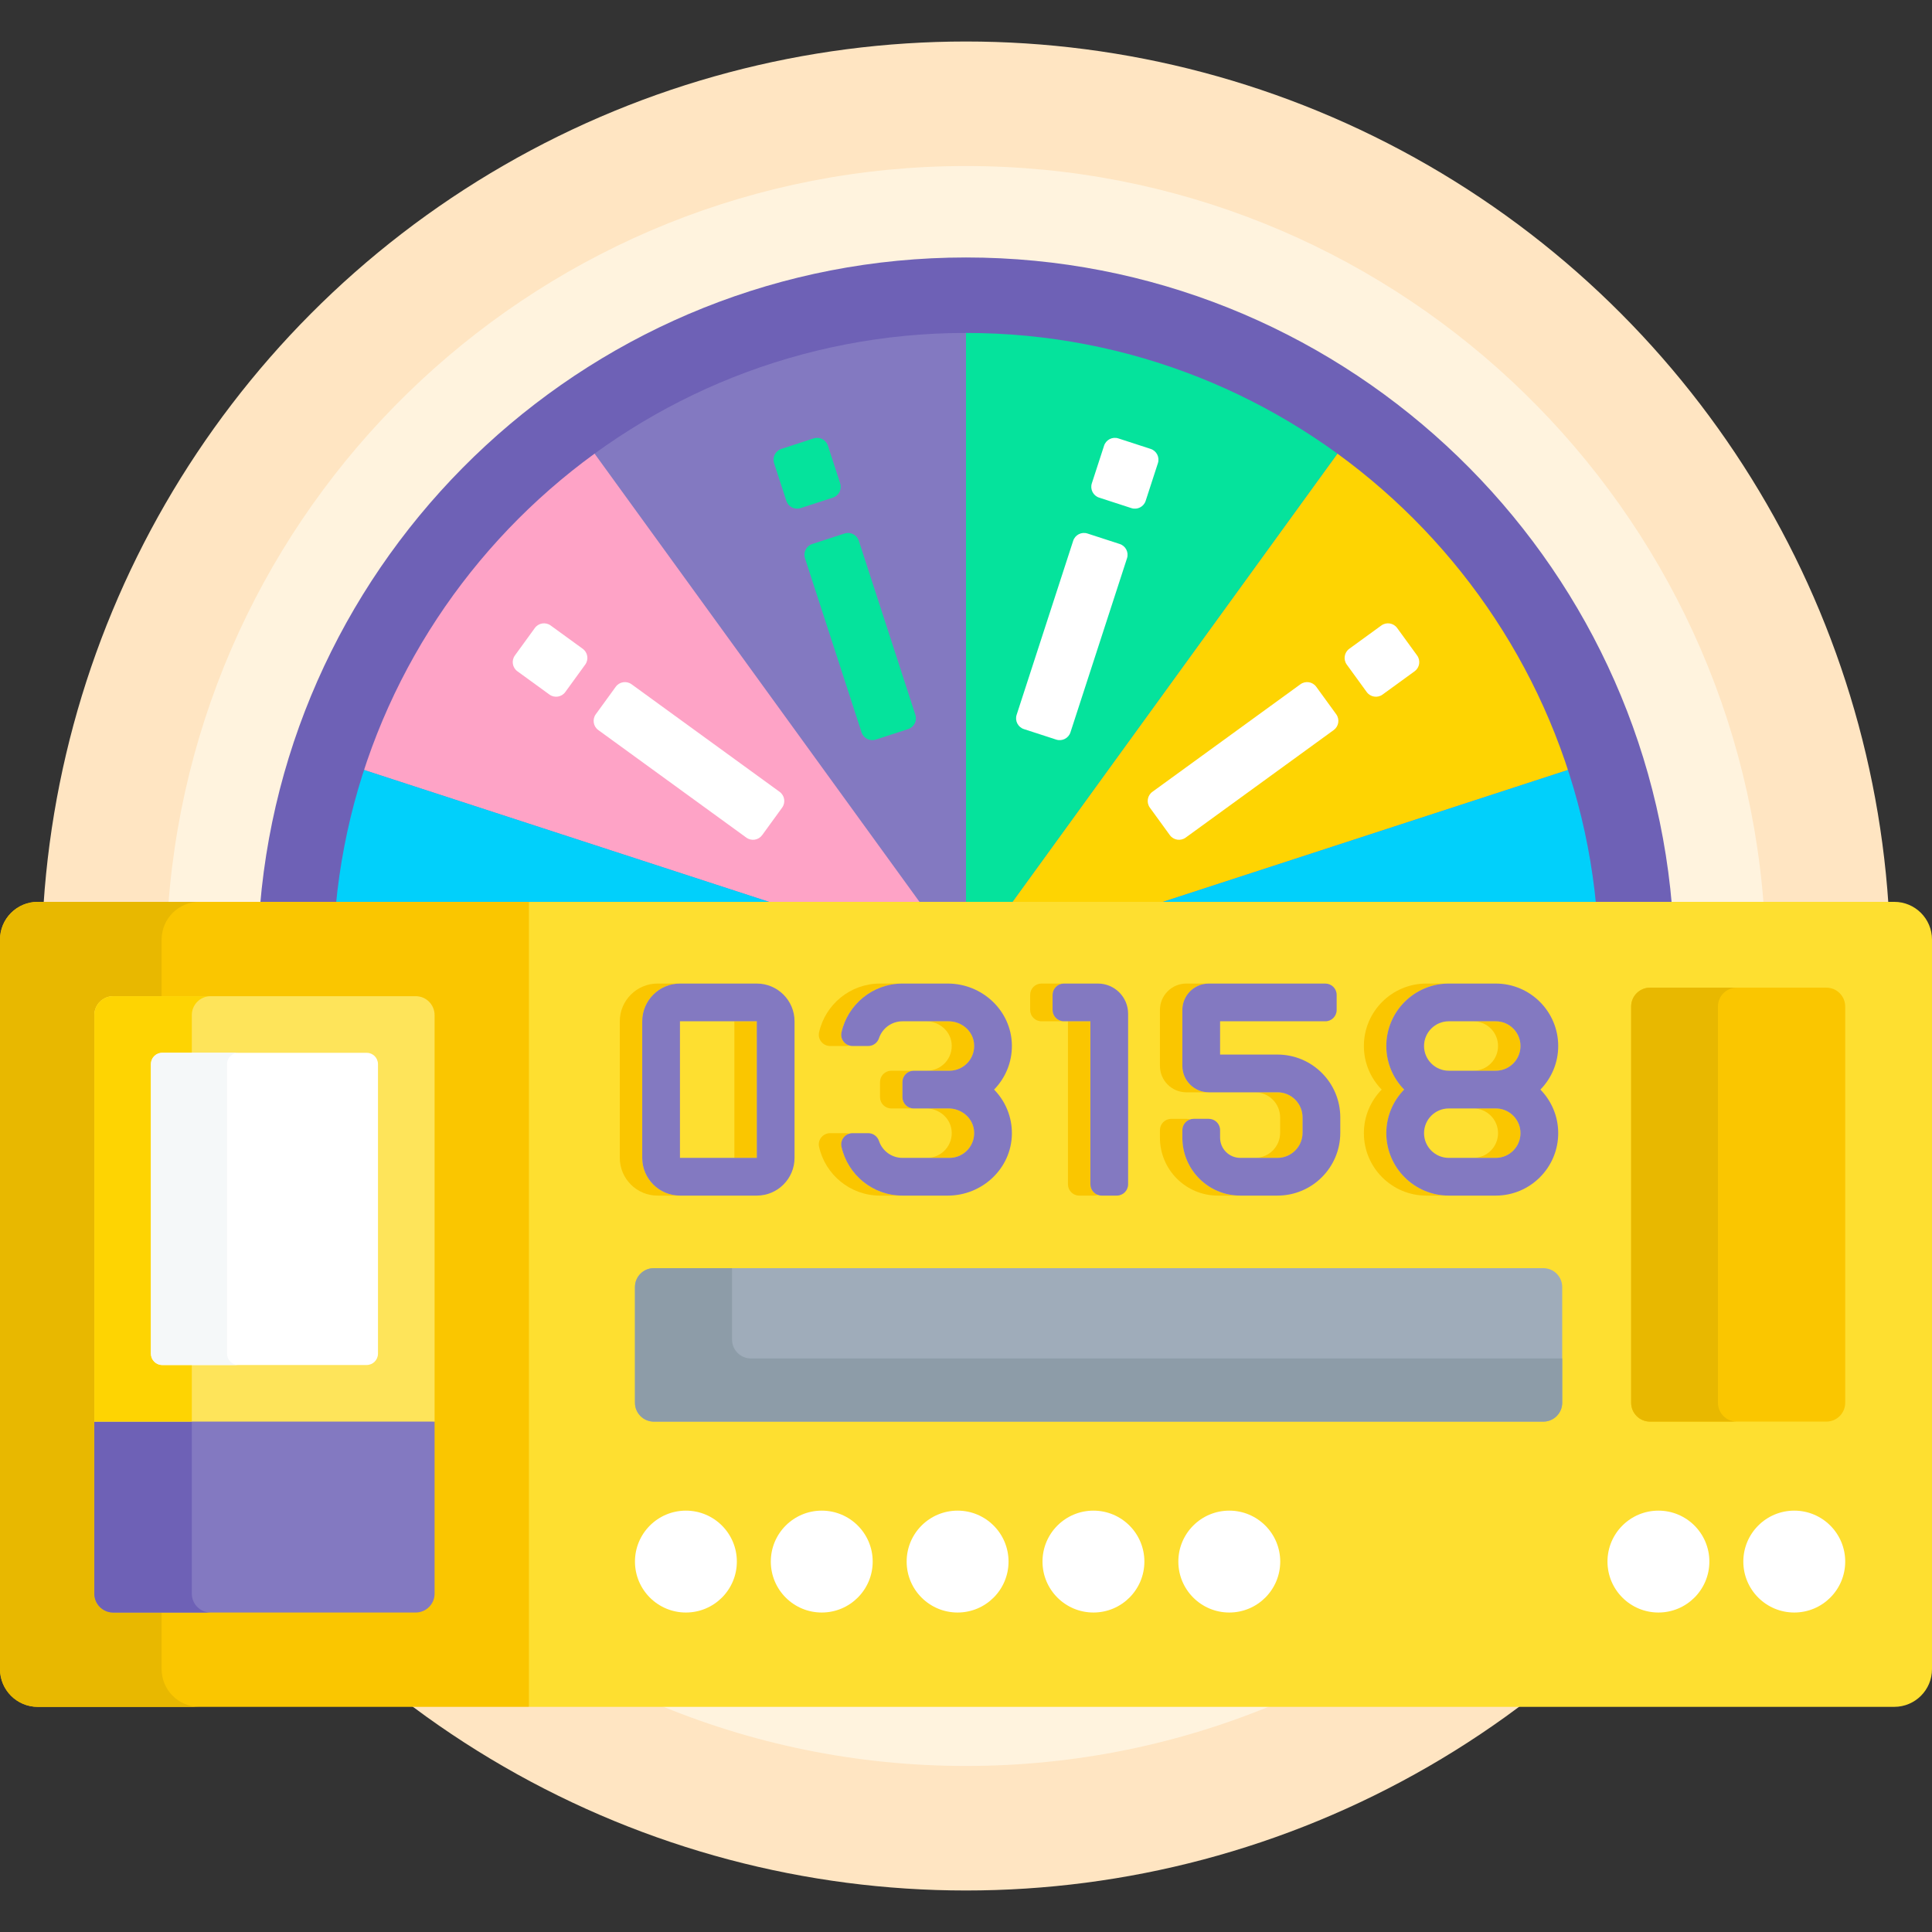 <svg id="Capa_1" enable-background="new 0 0 512 512" height="512" viewBox="0 0 512 512" width="512" xmlns="http://www.w3.org/2000/svg"><rect x="0" y="0" width="512" height="512" fill="#333333" stroke="none"/><g><g><g><circle cx="256" cy="256" fill="#ffe5c2" r="245"/></g><g fill="#fff3de"><path d="m467.402 240c-8.18-109.61-99.701-196-211.402-196s-203.222 86.39-211.402 196z"/><path d="m173.466 451.334c25.367 10.731 53.258 16.666 82.534 16.666s57.167-5.935 82.534-16.666z"/></g><g><path d="m423.907 238.899c-4.179-41.332-23.514-79.591-54.445-107.73-31.144-28.333-71.439-43.937-113.462-43.937s-82.318 15.604-113.462 43.937c-30.932 28.14-50.267 66.398-54.445 107.73l-.112 1.101h336.037z" fill="#8379c1"/><g><path d="m142.538 131.169c-21.922 19.943-38.01 44.972-47.015 72.571l111.345 36.26h37.533l-87.414-120.587c-5 3.635-9.827 7.552-14.449 11.756z" fill="#fea3c6"/><path d="m305.132 240 111.345-36.26c-9.005-27.6-25.093-52.628-47.015-72.571-4.622-4.204-9.449-8.121-14.449-11.756l-87.415 120.587z" fill="#fed402"/><path d="m424.019 240-.111-1.101c-1.217-12.04-3.729-23.815-7.431-35.159l-111.345 36.26z" fill="#01d0fb"/><path d="m87.981 240h118.887l-111.345-36.26c-3.701 11.344-6.213 23.12-7.431 35.159z" fill="#01d0fb"/><path d="m256 87.232v152.768h11.598l87.414-120.587c-28.695-20.857-63.225-32.181-99.012-32.181z" fill="#05e39c"/></g><path d="m88.999 240c8.083-85.03 79.89-151.768 167.001-151.768s158.918 66.738 167.001 151.768h20.078c-8.147-96.073-88.933-171.768-187.079-171.768s-178.932 75.695-187.079 171.768z" fill="#6e61b6"/><g><g><path d="m362.199 183.404-5.29-7.281c-.974-1.34-.677-3.217.664-4.19l8.495-6.172c1.34-.974 3.216-.677 4.19.664l5.29 7.281c.974 1.34.677 3.217-.664 4.19l-8.495 6.172c-1.34.974-3.217.676-4.19-.664z" fill="#fff"/></g><g><path d="m310.018 221.316-5.29-7.281c-.974-1.34-.677-3.217.664-4.19l39.237-28.507c1.34-.974 3.217-.677 4.19.664l5.29 7.281c.974 1.34.677 3.217-.664 4.19l-39.237 28.507c-1.34.974-3.216.677-4.19-.664z" fill="#fff"/></g></g><g><g><path d="m299.833 134.656-8.559-2.782c-1.576-.512-2.438-2.205-1.926-3.78l3.245-9.986c.512-1.576 2.205-2.438 3.78-1.926l8.559 2.782c1.576.512 2.438 2.205 1.926 3.78l-3.245 9.986c-.511 1.576-2.204 2.438-3.78 1.926z" fill="#fff"/></g><g><path d="m279.903 195.998-8.559-2.781c-1.576-.512-2.438-2.204-1.926-3.78l14.987-46.126c.512-1.576 2.204-2.438 3.78-1.926l8.559 2.781c1.576.512 2.438 2.204 1.926 3.78l-14.987 46.126c-.512 1.575-2.205 2.438-3.78 1.926z" fill="#fff"/></g></g><g><g><path d="m208.386 132.73-3.245-9.986c-.512-1.576.35-3.268 1.926-3.78l8.559-2.782c1.576-.512 3.268.35 3.78 1.926l3.245 9.986c.512 1.576-.35 3.268-1.926 3.78l-8.559 2.782c-1.575.512-3.268-.35-3.78-1.926z" fill="#05e39c"/></g><g><path d="m228.317 194.072-14.987-46.126c-.512-1.576.35-3.268 1.926-3.78l8.559-2.781c1.576-.512 3.268.35 3.78 1.926l14.987 46.126c.512 1.576-.35 3.268-1.926 3.78l-8.559 2.781c-1.575.512-3.268-.351-3.78-1.926z" fill="#05e39c"/></g></g><g><g><path d="m145.611 184.068-8.495-6.172c-1.34-.974-1.638-2.85-.664-4.19l5.29-7.281c.974-1.34 2.85-1.638 4.19-.664l8.495 6.172c1.34.974 1.638 2.85.664 4.19l-5.29 7.281c-.973 1.34-2.85 1.638-4.19.664z" fill="#fff"/></g><g><path d="m197.792 221.98-39.237-28.507c-1.34-.974-1.638-2.85-.664-4.19l5.29-7.281c.974-1.34 2.85-1.638 4.19-.664l39.237 28.507c1.34.974 1.638 2.85.664 4.19l-5.29 7.281c-.974 1.341-2.85 1.638-4.19.664z" fill="#fff"/></g></g></g></g><g><g><path d="m140.168 239-1 3.025v207.17l1 3.139h361.832c5.523 0 10-4.477 10-10v-193.334c0-5.523-4.477-10-10-10z" fill="#fedf30"/></g><g fill="#fac600"><g><path d="m397 277.202c0 3.611-2.938 6.549-6.549 6.549h5.942c3.611 0 6.549-2.938 6.549-6.549 0-3.61-2.938-6.548-6.549-6.548h-5.942c3.611 0 6.549 2.938 6.549 6.548z"/><path d="m367.385 300.3c0-4.491 1.804-8.564 4.719-11.549-2.914-2.985-4.719-7.058-4.719-11.549 0-9.125 7.424-16.548 16.549-16.548h-5.942c-9.125 0-16.549 7.423-16.549 16.548 0 4.491 1.804 8.564 4.719 11.549-2.914 2.985-4.719 7.058-4.719 11.549 0 9.125 7.424 16.549 16.549 16.549h5.942c-9.125 0-16.549-7.424-16.549-16.549z"/><path d="m390.451 306.849h5.942c3.611 0 6.549-2.938 6.549-6.549s-2.938-6.549-6.549-6.549h-5.942c3.611 0 6.549 2.938 6.549 6.549s-2.938 6.549-6.549 6.549z"/></g><g><path d="m252.165 276.341c.512 3.993-2.599 7.41-6.494 7.41h5.942c3.895 0 7.005-3.416 6.494-7.41-.423-3.301-3.392-5.687-6.72-5.687h-5.942c3.328 0 6.297 2.387 6.72 5.687z"/><path d="m242.154 283.751h-5.942c-1.657 0-3 1.343-3 3v4c0 1.657 1.343 3 3 3h5.942c-1.657 0-3-1.343-3-3v-4c0-1.657 1.343-3 3-3z"/><path d="m220.001 277.202h4.151c.317 0 .624-.052.914-.146-1.439-.44-2.412-1.906-2.065-3.458 1.65-7.398 8.266-12.944 16.154-12.944h-5.942c-7.887 0-14.504 5.546-16.154 12.944-.414 1.853 1.043 3.604 2.942 3.604z"/><path d="m223.001 303.904c-.346-1.552.627-3.018 2.065-3.458-.29-.094-.596-.146-.914-.146h-4.151c-1.899 0-3.356 1.751-2.943 3.604 1.65 7.398 8.266 12.945 16.154 12.945h5.942c-7.887 0-14.504-5.547-16.153-12.945z"/><path d="m245.672 306.849h5.942c3.895 0 7.006-3.417 6.493-7.41-.423-3.301-3.393-5.688-6.721-5.688h-5.942c3.328 0 6.298 2.386 6.721 5.688.512 3.993-2.598 7.41-6.493 7.41z"/></g><g><path d="m332.597 306.849h5.942c3.673 0 6.65-2.978 6.65-6.65v-4.077c0-3.673-2.978-6.65-6.65-6.65h-5.942c3.673 0 6.65 2.978 6.65 6.65v4.077c0 3.672-2.977 6.65-6.65 6.65z"/><path d="m313.336 301.503v-2c0-1.315.851-2.42 2.029-2.825-.306-.105-.629-.175-.971-.175h-4c-1.657 0-3 1.343-3 3v2c0 8.475 6.87 15.346 15.346 15.346h5.942c-8.476 0-15.346-6.871-15.346-15.346z"/><path d="m314.394 289.471h5.942c-3.866 0-7-3.134-7-7v-14.816c0-3.866 3.134-7 7-7h-5.942c-3.866 0-7 3.134-7 7v14.816c0 3.866 3.134 7 7 7z"/></g><g><path d="m194.622 270.653h5.942v36.195h-5.942z"/><path d="m170.195 306.849v-36.195c0-5.514 4.486-10 10-10h-5.942c-5.514 0-10 4.486-10 10v36.195c0 5.514 4.486 10 10 10h5.942c-5.513 0-10-4.487-10-10z"/></g><g><path d="m278.944 267.653v-4c0-1.657 1.343-3 3-3h-5.942c-1.657 0-3 1.343-3 3v4c0 1.657 1.343 3 3 3h5.942c-1.657 0-3-1.343-3-3z"/><path d="m288.962 313.849v-43.195h-5.942v43.195c0 1.657 1.343 3 3 3h4c.342 0 .665-.069.971-.175-1.178-.405-2.029-1.51-2.029-2.825z"/></g></g><g><path d="m140.168 452.334h-130.168c-5.523 0-10-4.477-10-10v-193.334c0-5.523 4.477-10 10-10h130.168z" fill="#fac600"/></g><path d="m42.832 442.334v-15h-12.832c-2.761 0-5-2.239-5-5v-153.334c0-2.761 2.239-5 5-5h12.832v-15c0-5.523 4.477-10 10-10h-42.832c-5.523 0-10 4.477-10 10v193.334c0 5.523 4.477 10 10 10h42.832c-5.523 0-10-4.477-10-10z" fill="#e8b800"/><path d="m110.115 375.741h-79.853l-5.262 1v45.593c0 2.761 2.239 5 5 5h80.168c2.761 0 5-2.239 5-5v-45.593z" fill="#8379c1"/><path d="m50.832 422.334v-45.593h.001-25.832-.001v45.593c0 2.761 2.239 5 5 5h25.832c-2.761 0-5-2.239-5-5z" fill="#6e61b6"/><g><path d="m110.168 264h-80.168c-2.761 0-5 2.239-5 5v107.741h90.168v-107.741c0-2.761-2.239-5-5-5z" fill="#fee45a"/><path d="m55.832 264h-25.832c-2.761 0-5 2.239-5 5v107.741h25.832v-107.741c0-2.761 2.239-5 5-5z" fill="#fed402"/><path d="m40 358.741v-76.741c0-1.657 1.343-3 3-3h54.168c1.657 0 3 1.343 3 3v76.741c0 1.657-1.343 3-3 3h-54.168c-1.657 0-3-1.343-3-3z" fill="#fff"/><path d="m60.168 358.741v-76.741c0-1.657 1.343-3 3-3h-20.168c-1.657 0-3 1.343-3 3v76.741c0 1.657 1.343 3 3 3h20.168c-1.657 0-3-1.343-3-3z" fill="#f5f8f9"/></g><g><g fill="#8379c1"><path d="m412.942 277.202c0-9.125-7.424-16.548-16.549-16.548h-12.46c-9.125 0-16.549 7.423-16.549 16.548 0 4.491 1.804 8.564 4.719 11.549-2.914 2.985-4.719 7.058-4.719 11.549 0 9.125 7.424 16.549 16.549 16.549h12.46c9.125 0 16.549-7.424 16.549-16.549 0-4.491-1.804-8.564-4.719-11.549 2.915-2.985 4.719-7.058 4.719-11.549zm-29.008-6.548h12.46c3.611 0 6.549 2.938 6.549 6.548 0 3.611-2.938 6.549-6.549 6.549h-12.46c-3.611 0-6.549-2.938-6.549-6.549 0-3.61 2.937-6.548 6.549-6.548zm12.46 36.195h-12.46c-3.611 0-6.549-2.938-6.549-6.549s2.938-6.549 6.549-6.549h12.46c3.611 0 6.549 2.938 6.549 6.549s-2.938 6.549-6.549 6.549z"/><path d="m251.183 260.654h-12.029c-7.887 0-14.504 5.546-16.154 12.944-.413 1.854 1.044 3.604 2.943 3.604h4.151c1.301 0 2.435-.845 2.849-2.078.871-2.595 3.326-4.469 6.211-4.469h12.234c3.328 0 6.297 2.386 6.72 5.687.512 3.993-2.599 7.41-6.494 7.41h-9.46c-1.657 0-3 1.343-3 3v4c0 1.657 1.343 3 3 3h9.232c3.328 0 6.298 2.386 6.721 5.688.512 3.994-2.599 7.41-6.493 7.41h-12.46c-2.885 0-5.34-1.875-6.211-4.47-.414-1.233-1.548-2.079-2.849-2.079h-4.151c-1.899 0-3.356 1.751-2.943 3.604 1.65 7.398 8.266 12.945 16.154 12.945h12.028c9.11 0 16.838-7.179 16.979-16.289.071-4.594-1.746-8.767-4.717-11.809 2.97-3.042 4.787-7.215 4.717-11.809-.141-9.11-7.868-16.289-16.978-16.289z"/><path d="m338.539 279.471h-15.203v-8.816h27.892c1.657 0 3-1.343 3-3v-4c0-1.657-1.343-3-3-3h-30.892c-3.866 0-7 3.134-7 7v14.816c0 3.866 3.134 7 7 7h18.203c3.673 0 6.65 2.978 6.65 6.65v4.077c0 3.673-2.978 6.65-6.65 6.65h-9.857c-2.952 0-5.346-2.393-5.346-5.346v-2c0-1.657-1.343-3-3-3h-4c-1.657 0-3 1.343-3 3v2c0 8.475 6.87 15.346 15.346 15.346h9.857c9.196 0 16.65-7.455 16.65-16.65v-4.077c0-9.196-7.454-16.65-16.65-16.65z"/><path d="m200.561 260.653h-20.365c-5.514 0-10 4.486-10 10v36.195c0 5.514 4.486 10 10 10h20.365c5.514 0 10-4.486 10-10v-36.195c0-5.513-4.487-10-10-10zm-20.366 46.196v-36.195h20.365l.007 36.195z"/><path d="m290.962 260.653h-9.018c-1.657 0-3 1.343-3 3v4c0 1.657 1.343 3 3 3h7.018v43.195c0 1.657 1.343 3 3 3h4c1.657 0 3-1.343 3-3v-45.195c0-4.418-3.582-8-8-8z"/></g><g><path d="m409 376.741h-235.727c-2.761 0-5-2.239-5-5v-30.666c0-2.761 2.239-5 5-5h235.727c2.761 0 5 2.239 5 5v30.666c0 2.762-2.239 5-5 5z" fill="#9facba"/></g><path d="m199 360c-2.761 0-5-2.239-5-5v-18.925h-20.727c-2.761 0-5 2.239-5 5v30.666c0 2.761 2.239 5 5 5h235.727c2.761 0 5-2.239 5-5v-11.741z" fill="#8d9ca8"/><g><path d="m484 376.741h-46.727c-2.761 0-5-2.239-5-5v-105c0-2.761 2.239-5 5-5h46.727c2.761 0 5 2.239 5 5v105c0 2.762-2.239 5-5 5z" fill="#fac600"/></g><path d="m455.273 371.741v-105c0-2.761 2.239-5 5-5h-23c-2.761 0-5 2.239-5 5v105c0 2.761 2.239 5 5 5h23c-2.761 0-5-2.239-5-5z" fill="#e8b800"/></g><g><g><g><circle cx="181.773" cy="413.834" fill="#fff" r="13.5"/></g></g><g><g><circle cx="217.773" cy="413.834" fill="#fff" r="13.5"/></g></g><g><g><circle cx="253.773" cy="413.834" fill="#fff" r="13.5"/></g></g><g><g><circle cx="289.773" cy="413.834" fill="#fff" r="13.5"/></g></g><g><g><circle cx="325.773" cy="413.834" fill="#fff" r="13.5"/></g></g></g><g><g><g><circle cx="439.5" cy="413.834" fill="#fff" r="13.5"/></g></g><g><g><circle cx="475.5" cy="413.834" fill="#fff" r="13.5"/></g></g></g></g></g></svg>
